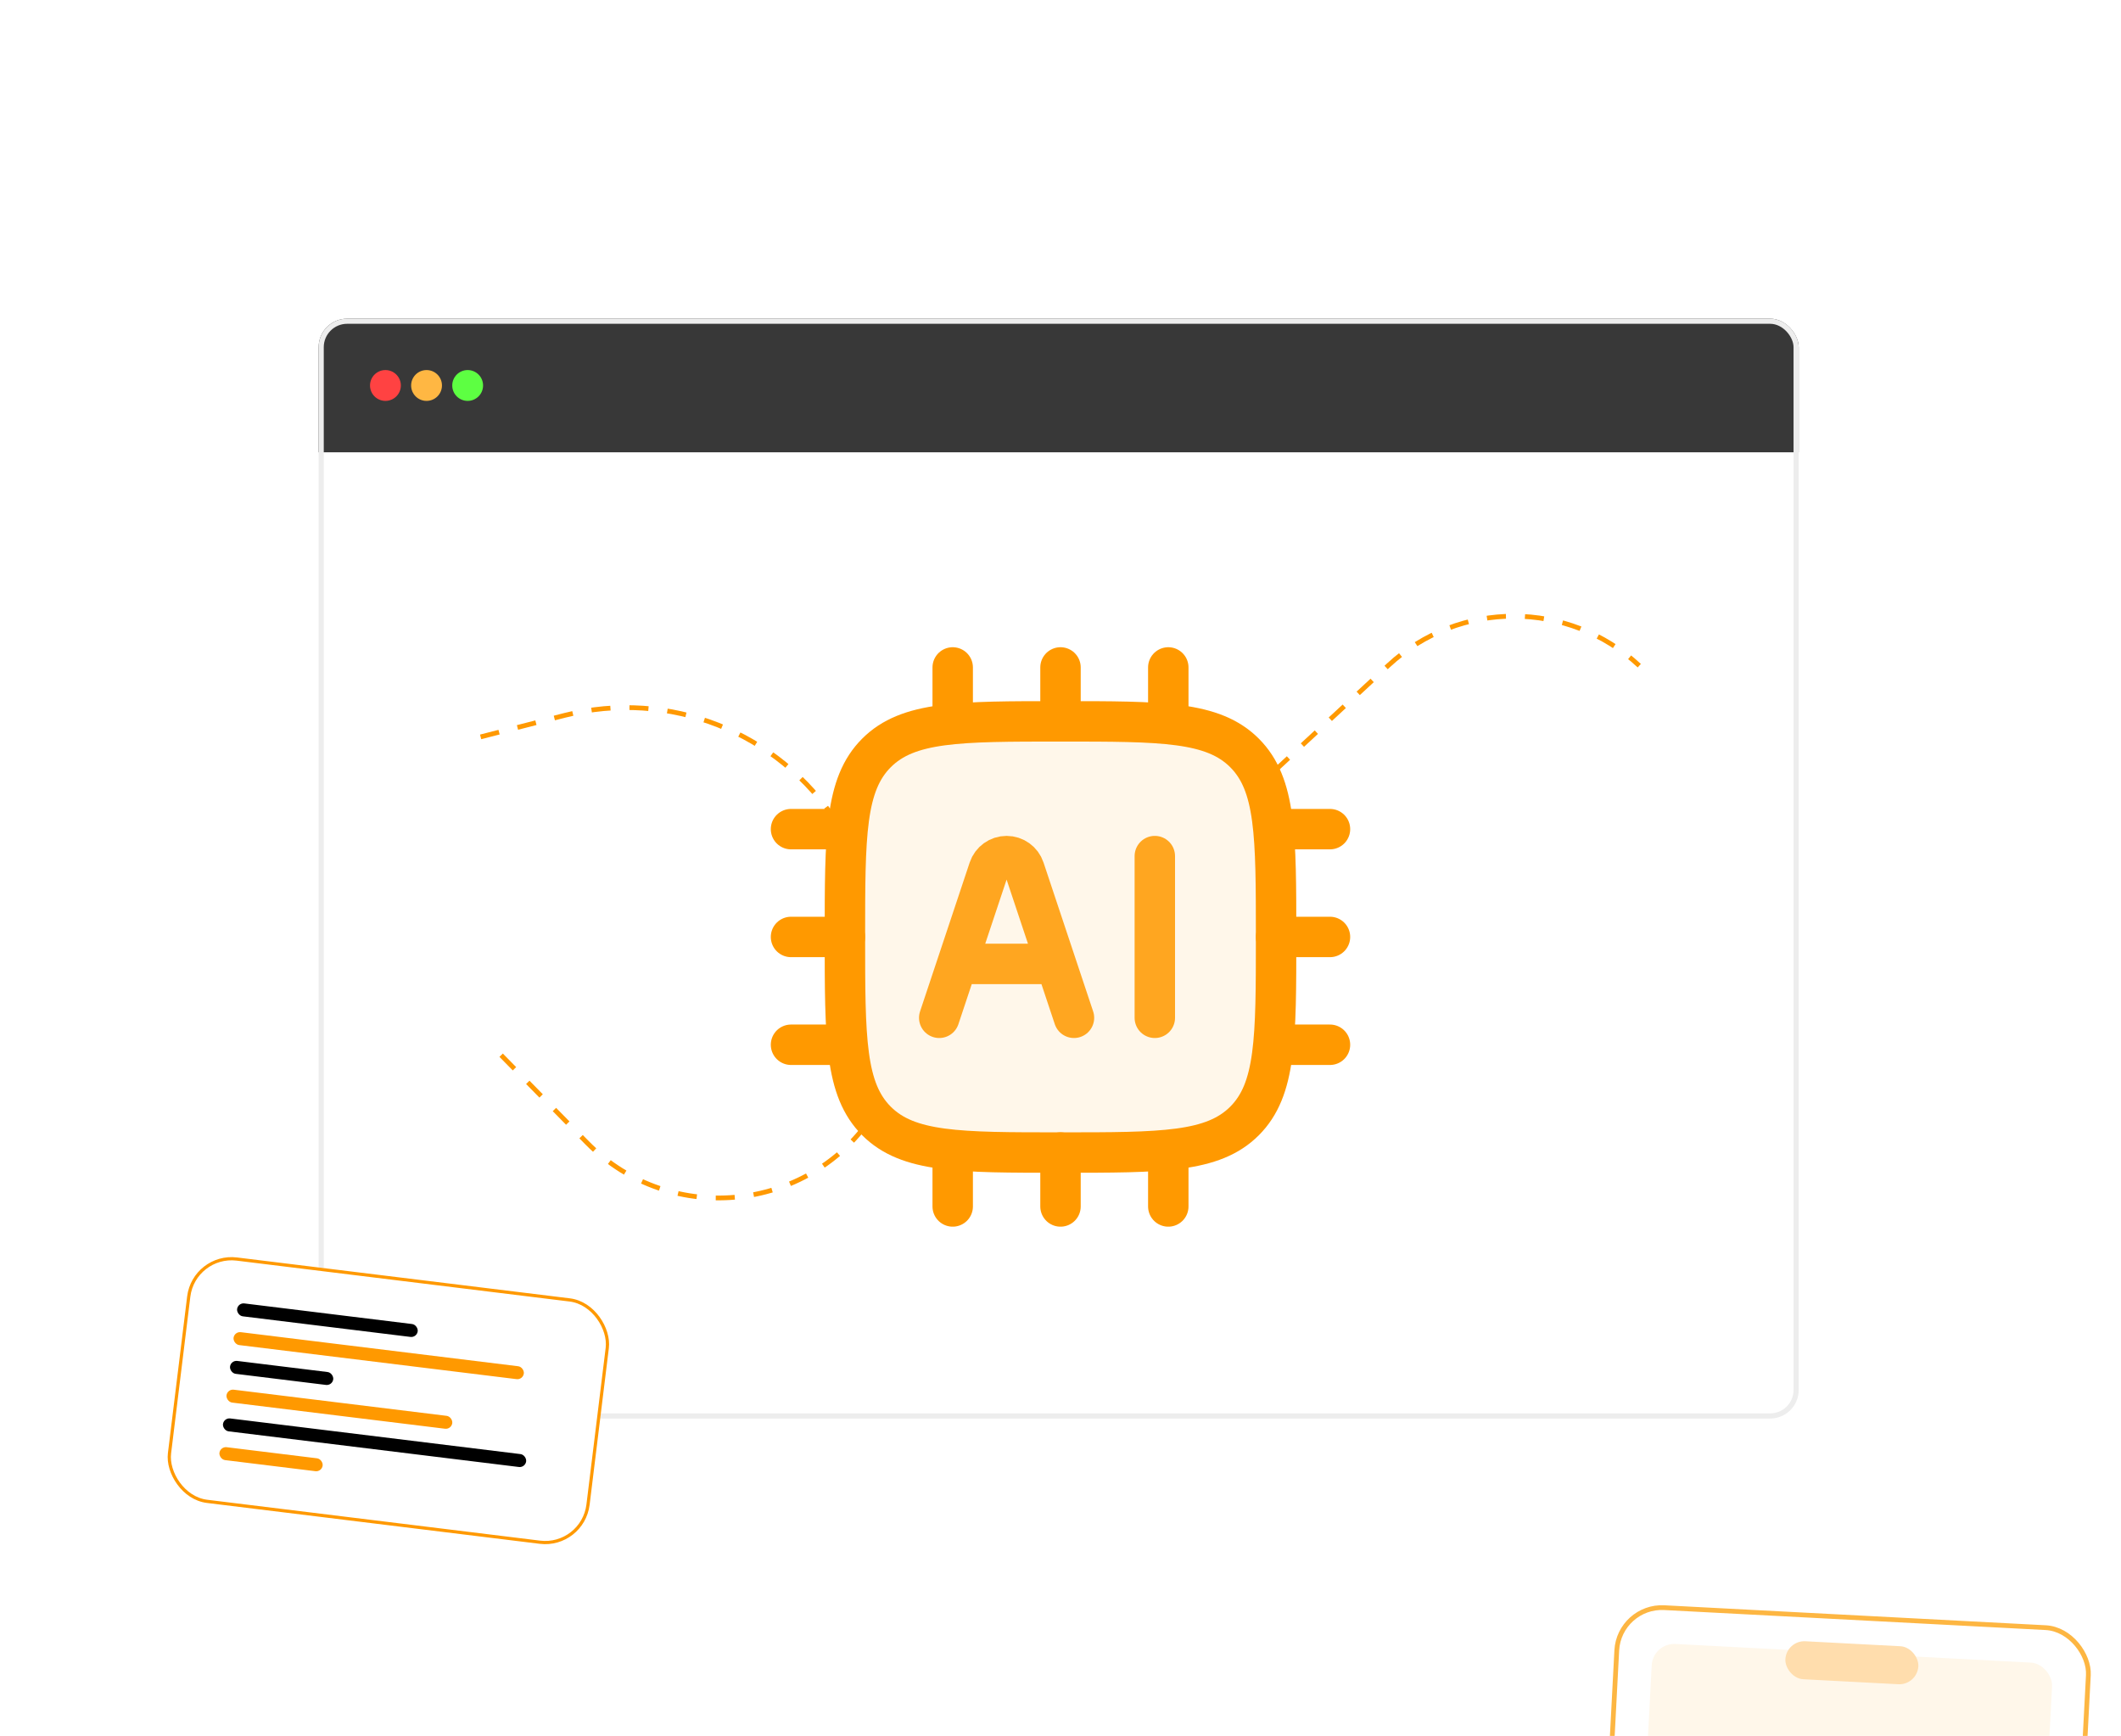 <svg width="446" height="365" viewBox="0 0 446 365" fill="none" xmlns="http://www.w3.org/2000/svg">
<g clip-path="url(#clip0_6328_23802)">
<g clip-path="url(#clip1_6328_23802)">
<rect x="67" y="67" width="311.226" height="231.258" rx="6" fill="white"/>
<rect x="67" y="67" width="372.823" height="28.097" fill="#383838"/>
<circle cx="81.049" cy="81.049" r="3.242" fill="#FF4242"/>
<circle cx="89.694" cy="81.049" r="3.242" fill="#FFB743"/>
<circle cx="98.339" cy="81.049" r="3.242" fill="#5DFF42"/>
<path d="M177.667 197C177.667 175.63 177.667 164.945 184.306 158.306C190.945 151.667 201.63 151.667 223 151.667C244.37 151.667 255.056 151.667 261.695 158.306C268.334 164.945 268.334 175.63 268.334 197C268.334 218.37 268.334 229.056 261.695 235.694C255.056 242.333 244.37 242.333 223 242.333C201.63 242.333 190.945 242.333 184.306 235.694C177.667 229.056 177.667 218.37 177.667 197Z" fill="#FFF7EA" stroke="#FF9900" stroke-width="8.5" stroke-linejoin="round"/>
<path d="M197.5 214L207.937 182.688C208.472 181.083 209.975 180 211.667 180C213.359 180 214.861 181.083 215.396 182.688L225.833 214M203.167 202.667H220.167" stroke="#FFA620" stroke-width="8.5" stroke-linecap="round" stroke-linejoin="round"/>
<path d="M242.833 180V214" stroke="#FFA620" stroke-width="8.5" stroke-linecap="round" stroke-linejoin="round"/>
<path d="M200.333 140.333V151.667M245.666 140.333V151.667M223 140.333V151.667M200.333 242.333V253.667M223 242.333V253.667M245.666 242.333V253.667M279.666 219.667H268.333M177.666 174.333H166.333M177.666 219.667H166.333M177.666 197H166.333M279.666 174.333H268.333M279.666 197H268.333" stroke="#FF9900" stroke-width="8.5" stroke-linecap="round" stroke-linejoin="round"/>
<path d="M268 162.098L291.97 139.882C306.853 126.087 329.861 126.122 344.702 139.962V139.962" stroke="#FF9900" stroke-dasharray="4 4"/>
<path d="M105.38 221.863L123.402 240.23C141.185 258.353 171.286 254.84 184.417 233.108V233.108" stroke="#FF9900" stroke-dasharray="4 4"/>
<path d="M176 173V173C163.764 153.9 140.658 144.799 118.683 150.424L97.324 155.892" stroke="#FF9900" stroke-dasharray="4 4"/>
</g>
<rect x="67.54" y="67.54" width="310.145" height="230.177" rx="5.46" stroke="#EDEDED" stroke-width="1.081"/>
<g filter="url(#filter0_dddd_6328_23802)">
<g clip-path="url(#clip2_6328_23802)">
<rect x="339.996" y="107" width="100.302" height="171.893" rx="10" transform="rotate(3 339.996 107)" fill="white"/>
<rect x="347.566" y="115.408" width="84.302" height="84.302" rx="4.74" transform="rotate(3 347.566 115.408)" fill="#FFF7EA"/>
<path d="M417.372 153.112L408.366 161.305C408.201 161.444 407.952 161.455 407.79 161.332L403.717 158.192C403.436 157.972 403.031 158.156 403.012 158.52L401.787 181.901C401.774 182.15 401.573 182.333 401.325 182.32L372.07 180.787C371.822 180.774 371.653 180.572 371.666 180.322L372.891 156.941C372.911 156.577 372.516 156.352 372.225 156.541L367.835 159.238C367.66 159.343 367.414 159.307 367.276 159.152L359.176 150.062C359.006 149.871 359.021 149.587 359.187 149.425C368.778 139.508 377.169 138.32 379.576 138.195C379.939 138.168 380.205 138.456 380.243 138.799C380.624 143.146 384.104 146.631 388.499 146.861C392.894 147.092 396.775 143.993 397.608 139.709C397.682 139.372 397.999 139.137 398.334 139.189C400.747 139.589 408.955 141.67 417.427 152.476C417.564 152.654 417.55 152.939 417.372 153.112Z" fill="#FFDDAD"/>
<rect x="342.781" y="206.714" width="51.04" height="7.698" rx="0.642" transform="rotate(3 342.781 206.714)" fill="#FFC059"/>
<rect x="342.177" y="218.246" width="84.302" height="6.415" rx="0.642" transform="rotate(3 342.177 218.246)" fill="#DCE3ED"/>
<rect x="341.707" y="227.214" width="31.541" height="6.415" rx="0.642" transform="rotate(3 341.707 227.214)" fill="#DCE3ED"/>
<circle cx="347.173" cy="245.488" r="6.415" transform="rotate(3 347.173 245.488)" fill="#FFF7F1"/>
<circle cx="362.548" cy="246.294" r="6.415" transform="rotate(3 362.548 246.294)" fill="#FFEEE0"/>
<circle cx="377.923" cy="247.099" r="6.415" transform="rotate(3 377.923 247.099)" fill="#FBCBA5"/>
<rect x="340.117" y="257.55" width="84.302" height="13.555" rx="6.778" transform="rotate(3 340.117 257.55)" fill="#FFEDD1"/>
<path d="M365.882 267.561C365.669 267.55 365.472 267.727 365.461 267.94C365.45 268.154 365.627 268.35 365.84 268.362C366.054 268.373 366.251 268.196 366.262 267.982C366.273 267.769 366.096 267.572 365.882 267.561ZM368.727 266.907L365.524 266.739C365.364 266.731 365.263 266.618 365.271 266.458C365.279 266.298 365.392 266.197 365.552 266.205L367.821 266.324C368.168 266.342 368.501 266.119 368.626 265.777L369.13 264.332C369.19 264.201 369.092 264.035 368.96 264.002C368.933 264 368.906 263.999 368.88 263.997L365.596 263.825C365.508 263.473 365.225 263.244 364.878 263.226L364.638 263.213C364.478 263.205 364.365 263.306 364.357 263.466C364.349 263.626 364.45 263.738 364.61 263.747L364.85 263.759C364.957 263.765 365.06 263.851 365.107 263.96L365.126 264.122L365.5 265.667C365.043 265.697 364.702 266.08 364.733 266.51C364.765 266.913 365.096 267.252 365.496 267.273L368.699 267.441C368.859 267.449 368.972 267.348 368.98 267.188C368.988 267.028 368.887 266.915 368.727 266.907ZM368.018 267.673C367.804 267.661 367.608 267.839 367.596 268.052C367.585 268.266 367.762 268.462 367.976 268.473C368.189 268.485 368.386 268.308 368.397 268.094C368.408 267.881 368.231 267.684 368.018 267.673Z" fill="#EE9607"/>
<path d="M374.871 268.161L373.64 264.499L374.152 264.526L375.409 268.189L374.871 268.161ZM371.981 268.01L373.614 264.498L374.127 264.525L372.519 268.038L371.981 268.01ZM372.713 267.087L372.736 266.636L374.802 266.744L374.778 267.195L372.713 267.087ZM377.627 268.306L377.632 267.828L377.795 264.717L378.276 264.742L378.088 268.33L377.627 268.306ZM376.763 268.322C376.53 268.31 376.33 268.243 376.162 268.121C375.997 267.999 375.87 267.835 375.782 267.628C375.697 267.422 375.661 267.185 375.675 266.919C375.689 266.649 375.749 266.417 375.855 266.224C375.965 266.028 376.108 265.877 376.285 265.774C376.465 265.67 376.671 265.624 376.904 265.636C377.119 265.648 377.302 265.714 377.453 265.835C377.608 265.956 377.723 266.12 377.798 266.326C377.873 266.528 377.903 266.765 377.889 267.035C377.875 267.301 377.82 267.533 377.724 267.73C377.628 267.927 377.497 268.078 377.33 268.182C377.167 268.287 376.978 268.333 376.763 268.322ZM376.899 267.887C377.042 267.895 377.171 267.864 377.284 267.794C377.397 267.721 377.488 267.62 377.557 267.49C377.625 267.357 377.664 267.201 377.674 267.023C377.683 266.846 377.66 266.689 377.606 266.552C377.552 266.412 377.472 266.302 377.366 266.221C377.261 266.137 377.135 266.091 376.988 266.083C376.838 266.075 376.702 266.107 376.582 266.18C376.462 266.249 376.366 266.35 376.294 266.483C376.222 266.613 376.181 266.767 376.172 266.945C376.163 267.122 376.187 267.281 376.245 267.421C376.306 267.558 376.393 267.669 376.505 267.753C376.617 267.835 376.748 267.879 376.899 267.887ZM380.64 268.464L380.644 267.986L380.808 264.875L381.289 264.9L381.101 268.488L380.64 268.464ZM379.776 268.48C379.543 268.468 379.343 268.401 379.175 268.279C379.01 268.157 378.883 267.993 378.795 267.786C378.709 267.58 378.674 267.343 378.688 267.076C378.702 266.807 378.762 266.575 378.868 266.382C378.978 266.185 379.121 266.035 379.298 265.932C379.478 265.828 379.684 265.782 379.917 265.794C380.132 265.806 380.315 265.872 380.466 265.993C380.621 266.114 380.736 266.278 380.811 266.484C380.886 266.686 380.916 266.923 380.902 267.192C380.888 267.459 380.833 267.691 380.737 267.888C380.641 268.085 380.51 268.236 380.343 268.34C380.18 268.445 379.991 268.491 379.776 268.48ZM379.912 268.045C380.055 268.053 380.184 268.022 380.297 267.952C380.41 267.879 380.501 267.778 380.57 267.648C380.638 267.514 380.677 267.359 380.687 267.181C380.696 267.004 380.673 266.846 380.619 266.71C380.565 266.57 380.485 266.46 380.379 266.379C380.274 266.294 380.148 266.248 380.001 266.241C379.851 266.233 379.715 266.265 379.595 266.338C379.475 266.407 379.379 266.508 379.307 266.641C379.235 266.771 379.194 266.925 379.185 267.103C379.176 267.28 379.2 267.439 379.258 267.579C379.319 267.716 379.406 267.827 379.518 267.911C379.63 267.993 379.761 268.037 379.912 268.045ZM383.874 268.633L384.038 265.507L382.916 265.448L382.94 264.987L385.692 265.131L385.668 265.592L384.545 265.533L384.381 268.66L383.874 268.633ZM386.731 268.844C386.475 268.831 386.252 268.763 386.063 268.64C385.875 268.513 385.729 268.347 385.627 268.139C385.528 267.932 385.486 267.697 385.5 267.433C385.513 267.17 385.58 266.941 385.7 266.745C385.82 266.549 385.98 266.4 386.181 266.297C386.382 266.191 386.609 266.145 386.861 266.158C387.114 266.172 387.335 266.241 387.524 266.368C387.713 266.491 387.856 266.656 387.955 266.863C388.054 267.071 388.096 267.306 388.083 267.569C388.069 267.832 388.002 268.061 387.882 268.257C387.762 268.453 387.602 268.604 387.401 268.71C387.204 268.813 386.98 268.857 386.731 268.844ZM386.754 268.399C386.908 268.407 387.047 268.376 387.17 268.307C387.294 268.235 387.392 268.134 387.464 268.004C387.539 267.874 387.581 267.721 387.591 267.543C387.6 267.365 387.574 267.208 387.513 267.071C387.455 266.935 387.366 266.825 387.247 266.744C387.128 266.659 386.992 266.612 386.838 266.604C386.681 266.596 386.541 266.628 386.417 266.7C386.293 266.769 386.194 266.869 386.119 266.998C386.043 267.128 386.001 267.282 385.992 267.459C385.982 267.637 386.008 267.794 386.07 267.931C386.131 268.068 386.221 268.179 386.34 268.264C386.459 268.345 386.597 268.39 386.754 268.399ZM391.442 269.091C391.1 269.073 390.8 268.979 390.542 268.808C390.284 268.633 390.087 268.404 389.951 268.119C389.816 267.831 389.757 267.506 389.776 267.144C389.795 266.781 389.887 266.466 390.052 266.197C390.217 265.925 390.435 265.717 390.706 265.574C390.978 265.427 391.285 265.362 391.626 265.38C391.848 265.392 392.058 265.444 392.255 265.537C392.453 265.626 392.626 265.746 392.776 265.898C392.929 266.046 393.044 266.217 393.119 266.409L392.657 266.591C392.6 266.447 392.517 266.321 392.41 266.213C392.303 266.104 392.179 266.017 392.038 265.952C391.901 265.886 391.756 265.85 391.602 265.842C391.363 265.829 391.146 265.878 390.952 265.987C390.758 266.097 390.602 266.253 390.485 266.456C390.369 266.659 390.303 266.897 390.289 267.171C390.274 267.444 390.315 267.689 390.409 267.907C390.508 268.124 390.648 268.298 390.829 268.427C391.015 268.553 391.228 268.623 391.471 268.635C391.628 268.644 391.778 268.621 391.922 268.567C392.065 268.509 392.195 268.428 392.31 268.325C392.428 268.218 392.526 268.095 392.601 267.955L393.042 268.178C392.946 268.368 392.816 268.535 392.651 268.677C392.486 268.819 392.299 268.927 392.089 269.002C391.883 269.073 391.668 269.103 391.442 269.091ZM395.072 269.22L395.075 268.773L395.122 267.881C395.132 267.693 395.118 267.535 395.08 267.406C395.045 267.278 394.986 267.179 394.9 267.109C394.818 267.04 394.705 267.001 394.562 266.994C394.429 266.987 394.311 267.008 394.209 267.057C394.11 267.107 394.026 267.188 393.955 267.301L393.533 267.114C393.6 267.001 393.683 266.903 393.78 266.819C393.877 266.732 393.991 266.666 394.124 266.621C394.257 266.573 394.41 266.554 394.584 266.563C394.827 266.576 395.026 266.634 395.182 266.738C395.337 266.842 395.45 266.987 395.519 267.172C395.591 267.358 395.619 267.583 395.601 267.85L395.523 269.244L395.072 269.22ZM394.316 269.242C394.011 269.226 393.778 269.145 393.614 269C393.454 268.851 393.38 268.653 393.393 268.407C393.407 268.144 393.505 267.949 393.686 267.821C393.871 267.691 394.121 267.633 394.435 267.65L395.147 267.687L395.127 268.072L394.548 268.041C394.312 268.029 394.145 268.058 394.045 268.128C393.946 268.195 393.892 268.293 393.886 268.423C393.879 268.542 393.919 268.639 394.004 268.712C394.093 268.781 394.218 268.821 394.378 268.829C394.518 268.836 394.641 268.814 394.747 268.761C394.852 268.705 394.937 268.624 395.001 268.517C395.065 268.411 395.1 268.288 395.108 268.148L395.277 268.157C395.259 268.505 395.169 268.778 395.008 268.975C394.85 269.169 394.62 269.258 394.316 269.242ZM396.511 267.913C396.525 267.636 396.59 267.413 396.705 267.245C396.82 267.076 396.964 266.953 397.136 266.877C397.307 266.8 397.486 266.767 397.67 266.776L397.646 267.237C397.492 267.229 397.344 267.246 397.202 267.286C397.063 267.323 396.946 267.393 396.851 267.494C396.761 267.592 396.711 267.73 396.701 267.907L396.511 267.913ZM396.141 269.276L396.276 266.713L396.763 266.739L396.628 269.301L396.141 269.276ZM398.914 269.483C398.658 269.469 398.463 269.394 398.33 269.257C398.197 269.116 398.137 268.923 398.149 268.677L398.289 266.017L398.776 266.043L398.64 268.631C398.633 268.757 398.659 268.856 398.717 268.928C398.778 268.996 398.869 269.033 398.989 269.04C399.023 269.042 399.061 269.037 399.102 269.025C399.144 269.014 399.195 268.989 399.255 268.951L399.42 269.34C399.328 269.393 399.24 269.431 399.157 269.455C399.077 269.478 398.996 269.487 398.914 269.483ZM397.789 267.214L397.811 266.794L399.462 266.88L399.44 267.301L397.789 267.214Z" fill="#EE9607"/>
<rect x="375.634" y="114.876" width="28" height="8" rx="4" transform="rotate(3 375.634 114.876)" fill="#FFDDAD"/>
</g>
<rect x="340.469" y="107.525" width="99.302" height="170.893" rx="9.5" transform="rotate(3 340.469 107.525)" stroke="#FDB642"/>
</g>
<g filter="url(#filter1_dddd_6328_23802)">
<rect x="40.501" y="108.75" width="89.338" height="52" rx="9.404" transform="rotate(7 40.501 108.75)" fill="white"/>
<rect x="40.793" y="109.124" width="88.666" height="51.328" rx="9.068" transform="rotate(7 40.793 109.124)" stroke="#FF9900" stroke-width="0.672"/>
<rect x="50.023" y="119.394" width="38.265" height="2.733" rx="1.367" transform="rotate(7 50.023 119.394)" fill="black"/>
<rect x="49.279" y="125.44" width="61.497" height="2.733" rx="1.367" transform="rotate(7 49.279 125.44)" fill="#FF9900"/>
<rect x="48.537" y="131.486" width="21.866" height="2.733" rx="1.367" transform="rotate(7 48.537 131.486)" fill="black"/>
<rect x="47.795" y="137.533" width="47.831" height="2.733" rx="1.367" transform="rotate(7 47.795 137.533)" fill="#FF9900"/>
<rect x="47.053" y="143.579" width="64.23" height="2.733" rx="1.367" transform="rotate(7 47.053 143.579)" fill="black"/>
<rect x="46.31" y="149.625" width="21.866" height="2.733" rx="1.367" transform="rotate(7 46.31 149.625)" fill="#FF9900"/>
</g>
<g filter="url(#filter2_dddd_6328_23802)">
<rect x="15" y="205.254" width="121.906" height="113" rx="5" transform="rotate(-2 15 205.254)" fill="white"/>
<rect x="15.517" y="205.737" width="120.906" height="112" rx="4.5" transform="rotate(-2 15.517 205.737)" stroke="#FF9900"/>
<g clip-path="url(#clip3_6328_23802)">
<rect x="24.776" y="285.278" width="106.094" height="23.813" rx="1.67" transform="rotate(-2 24.776 285.278)" fill="#FFF9F0"/>
<rect x="30.534" y="290.646" width="36.182" height="4.453" transform="rotate(-2 30.534 290.646)" fill="#FFD18C"/>
<rect x="30.748" y="296.766" width="22.823" height="4.453" transform="rotate(-2 30.748 296.766)" fill="#FFD18C"/>
<g filter="url(#filter3_dddd_6328_23802)">
<rect x="82.76" y="288.823" width="42.703" height="12.68" rx="6.34" transform="rotate(-2 82.76 288.823)" fill="#FF9900"/>
<path d="M92.205 292.335L92.36 292.928C92.492 293.431 92.902 293.813 93.413 293.909L94.015 294.023L93.422 294.178C92.919 294.31 92.537 294.72 92.441 295.231L92.327 295.833L92.172 295.24C92.04 294.737 91.63 294.355 91.119 294.259L90.517 294.145L91.11 293.99C91.613 293.858 91.995 293.448 92.091 292.937L92.205 292.335Z" fill="white" stroke="white" stroke-width="0.375" stroke-linejoin="round"/>
<path d="M90.293 294.903L90.404 295.327C90.498 295.686 90.791 295.959 91.156 296.028L91.586 296.109L91.163 296.22C90.803 296.314 90.531 296.607 90.462 296.972L90.38 297.402L90.269 296.978C90.175 296.619 89.883 296.346 89.518 296.277L89.088 296.196L89.511 296.085C89.87 295.991 90.143 295.698 90.212 295.334L90.293 294.903Z" fill="white" stroke="white" stroke-width="0.375" stroke-linejoin="round"/>
<path d="M98.43 296.687C98.036 296.701 97.683 296.628 97.369 296.468C97.059 296.305 96.811 296.076 96.627 295.781C96.442 295.483 96.342 295.14 96.329 294.75C96.315 294.353 96.39 294.002 96.554 293.695C96.717 293.385 96.948 293.139 97.246 292.958C97.548 292.773 97.896 292.674 98.289 292.66C98.515 292.652 98.728 292.68 98.927 292.743C99.129 292.807 99.313 292.897 99.476 293.014C99.64 293.127 99.775 293.261 99.88 293.417L99.369 293.769C99.295 293.664 99.201 293.571 99.086 293.49C98.972 293.408 98.847 293.348 98.713 293.308C98.581 293.264 98.447 293.245 98.309 293.249C98.042 293.259 97.807 293.328 97.604 293.458C97.404 293.587 97.249 293.762 97.137 293.981C97.026 294.197 96.975 294.445 96.985 294.727C96.995 295.002 97.061 295.244 97.183 295.456C97.309 295.666 97.479 295.83 97.691 295.945C97.906 296.06 98.151 296.112 98.426 296.103C98.641 296.095 98.832 296.044 99 295.949C99.167 295.854 99.296 295.725 99.387 295.562C99.482 295.399 99.525 295.214 99.518 295.006L100.133 294.907C100.145 295.259 100.08 295.568 99.937 295.833C99.797 296.094 99.597 296.3 99.335 296.45C99.076 296.596 98.774 296.675 98.43 296.687ZM98.585 295.089L98.567 294.566L100.119 294.512L100.134 294.946L99.793 295.047L98.585 295.089ZM101.94 296.565C101.669 296.574 101.426 296.522 101.21 296.407C100.998 296.288 100.827 296.121 100.697 295.907C100.571 295.692 100.503 295.442 100.493 295.156C100.483 294.871 100.535 294.616 100.65 294.393C100.764 294.17 100.925 293.994 101.133 293.864C101.343 293.73 101.586 293.659 101.86 293.649C102.109 293.64 102.335 293.697 102.54 293.82C102.745 293.939 102.909 294.117 103.032 294.355C103.159 294.591 103.229 294.877 103.24 295.211L101.054 295.287L101.135 295.206C101.141 295.377 101.183 295.524 101.262 295.647C101.34 295.767 101.442 295.858 101.566 295.921C101.691 295.983 101.828 296.012 101.976 296.007C102.147 296.001 102.286 295.959 102.395 295.881C102.503 295.799 102.587 295.696 102.646 295.571L103.205 295.786C103.132 295.937 103.036 296.07 102.918 296.185C102.803 296.301 102.663 296.391 102.499 296.456C102.337 296.521 102.151 296.558 101.94 296.565ZM101.163 294.882L101.071 294.807L102.64 294.753L102.559 294.833C102.554 294.681 102.516 294.558 102.446 294.464C102.375 294.366 102.288 294.295 102.182 294.251C102.08 294.202 101.973 294.18 101.862 294.184C101.751 294.188 101.641 294.217 101.531 294.273C101.422 294.325 101.331 294.403 101.261 294.505C101.19 294.605 101.157 294.73 101.163 294.882ZM103.761 296.434L103.664 293.653L104.248 293.633L104.305 294.143L104.384 296.413L103.761 296.434ZM105.647 296.369L105.597 294.944L106.22 294.923L106.27 296.347L105.647 296.369ZM105.597 294.944C105.589 294.722 105.557 294.552 105.501 294.435C105.449 294.315 105.375 294.232 105.281 294.187C105.19 294.142 105.084 294.121 104.961 294.126C104.754 294.129 104.595 294.203 104.485 294.348C104.375 294.493 104.324 294.697 104.333 294.961L104.1 294.969C104.089 294.676 104.123 294.424 104.201 294.213C104.279 293.999 104.396 293.835 104.552 293.722C104.707 293.605 104.895 293.543 105.113 293.535C105.336 293.528 105.527 293.566 105.686 293.649C105.848 293.733 105.974 293.867 106.062 294.054C106.153 294.236 106.205 294.478 106.215 294.778L106.22 294.923L105.597 294.944ZM108.144 296.348C107.873 296.358 107.63 296.305 107.414 296.19C107.202 296.071 107.031 295.904 106.901 295.69C106.775 295.475 106.707 295.225 106.697 294.939C106.687 294.654 106.739 294.4 106.854 294.176C106.969 293.953 107.13 293.777 107.337 293.647C107.547 293.514 107.79 293.442 108.064 293.432C108.313 293.424 108.54 293.481 108.744 293.604C108.949 293.723 109.113 293.901 109.236 294.138C109.364 294.375 109.433 294.66 109.445 294.994L107.258 295.07L107.339 294.989C107.345 295.16 107.387 295.307 107.466 295.431C107.544 295.55 107.646 295.642 107.771 295.704C107.895 295.767 108.032 295.795 108.18 295.79C108.351 295.784 108.49 295.742 108.599 295.664C108.708 295.582 108.791 295.479 108.85 295.354L109.409 295.569C109.336 295.72 109.241 295.853 109.122 295.969C109.007 296.084 108.868 296.174 108.703 296.24C108.542 296.305 108.355 296.341 108.144 296.348ZM107.367 294.665L107.275 294.591L108.844 294.536L108.763 294.617C108.758 294.465 108.72 294.342 108.65 294.247C108.58 294.15 108.492 294.078 108.386 294.034C108.284 293.985 108.178 293.963 108.066 293.967C107.955 293.971 107.845 294.001 107.735 294.057C107.626 294.109 107.536 294.186 107.465 294.289C107.394 294.388 107.361 294.513 107.367 294.665ZM110.325 294.724C110.315 294.423 110.363 294.175 110.472 293.978C110.58 293.781 110.723 293.633 110.902 293.534C111.084 293.431 111.275 293.376 111.475 293.369L111.496 293.964C111.326 293.97 111.165 294 111.015 294.053C110.868 294.103 110.75 294.182 110.661 294.289C110.572 294.396 110.53 294.535 110.536 294.705L110.325 294.724ZM109.965 296.218L109.868 293.436L110.491 293.415L110.588 296.196L109.965 296.218ZM113.683 296.088L113.637 295.566L113.605 294.659C113.598 294.47 113.573 294.313 113.527 294.189C113.486 294.06 113.419 293.964 113.328 293.9C113.24 293.833 113.124 293.802 112.979 293.807C112.846 293.811 112.73 293.843 112.632 293.902C112.534 293.961 112.451 294.052 112.385 294.173L111.833 293.991C111.888 293.867 111.962 293.751 112.055 293.644C112.151 293.533 112.272 293.443 112.418 293.375C112.568 293.307 112.749 293.269 112.96 293.261C113.231 293.252 113.459 293.298 113.645 293.399C113.83 293.497 113.969 293.642 114.061 293.836C114.157 294.029 114.21 294.265 114.219 294.543L114.256 296.068L113.683 296.088ZM112.884 296.183C112.55 296.194 112.288 296.129 112.097 295.987C111.911 295.845 111.812 295.639 111.803 295.368C111.793 295.079 111.882 294.855 112.069 294.696C112.26 294.537 112.53 294.452 112.879 294.44L113.624 294.414L113.641 294.892L113.096 294.911C112.847 294.92 112.674 294.961 112.577 295.035C112.479 295.105 112.432 295.203 112.437 295.329C112.44 295.437 112.486 295.521 112.573 295.581C112.665 295.637 112.788 295.663 112.944 295.657C113.085 295.652 113.206 295.616 113.308 295.55C113.409 295.483 113.486 295.397 113.538 295.291C113.594 295.185 113.619 295.067 113.615 294.937L113.798 294.931C113.812 295.309 113.746 295.61 113.602 295.835C113.457 296.055 113.218 296.171 112.884 296.183ZM116.013 296.073C115.72 296.084 115.493 296.019 115.332 295.88C115.175 295.737 115.091 295.528 115.082 295.254L114.982 292.389L115.599 292.367L115.695 295.115C115.7 295.245 115.733 295.342 115.795 295.407C115.86 295.472 115.952 295.502 116.071 295.498C116.108 295.496 116.148 295.488 116.192 295.471C116.236 295.455 116.285 295.425 116.34 295.383L116.584 295.847C116.49 295.918 116.395 295.971 116.3 296.008C116.205 296.048 116.109 296.07 116.013 296.073ZM114.569 293.807L114.55 293.273L116.381 293.209L116.399 293.743L114.569 293.807ZM118.298 295.994C118.027 296.003 117.784 295.95 117.568 295.835C117.356 295.717 117.185 295.55 117.055 295.335C116.929 295.121 116.86 294.87 116.85 294.585C116.841 294.299 116.893 294.045 117.008 293.822C117.122 293.599 117.283 293.422 117.49 293.293C117.701 293.159 117.944 293.087 118.218 293.078C118.467 293.069 118.693 293.126 118.898 293.249C119.103 293.368 119.267 293.546 119.39 293.783C119.517 294.02 119.587 294.306 119.598 294.639L117.412 294.716L117.493 294.635C117.499 294.805 117.541 294.953 117.62 295.076C117.698 295.196 117.8 295.287 117.924 295.349C118.049 295.412 118.186 295.441 118.334 295.435C118.505 295.429 118.644 295.387 118.753 295.309C118.861 295.228 118.945 295.124 119.004 295L119.563 295.214C119.49 295.365 119.394 295.499 119.276 295.614C119.161 295.73 119.021 295.82 118.856 295.885C118.695 295.95 118.509 295.986 118.298 295.994ZM117.52 294.311L117.429 294.236L118.998 294.181L118.917 294.262C118.911 294.11 118.874 293.987 118.804 293.893C118.733 293.795 118.645 293.724 118.54 293.679C118.438 293.631 118.331 293.609 118.22 293.612C118.109 293.616 117.999 293.646 117.889 293.702C117.779 293.754 117.689 293.832 117.619 293.934C117.548 294.033 117.515 294.159 117.52 294.311Z" fill="white"/>
</g>
</g>
<circle cx="30.545" cy="219.75" r="6.123" transform="rotate(-2 30.545 219.75)" fill="#FFD18C"/>
<rect x="39.788" y="213.301" width="88.507" height="56.778" rx="4.453" transform="rotate(-2 39.788 213.301)" fill="#FFF9F0"/>
<path d="M104.177 231.789C105.225 233.557 104.653 235.823 102.906 236.87L96.965 240.436C95.197 241.484 92.931 240.912 91.884 239.165C90.836 237.397 91.407 235.131 93.155 234.084L99.095 230.518C100.843 229.471 103.129 230.042 104.177 231.789Z" fill="#FFD899"/>
<path d="M93.241 259.391L88.441 259.558L86.98 251.991C86.908 249.937 88.507 248.223 90.561 248.151L94.271 248.022L93.241 259.391Z" fill="#FFD899"/>
<path d="M88.59 221.735C88.288 222.102 89.15 223.331 90.512 224.48C91.874 225.629 93.24 226.274 93.542 225.906C93.844 225.539 92.982 224.31 91.62 223.161C90.258 222.012 88.892 221.368 88.59 221.735Z" fill="#CEE2FD"/>
<path d="M89.283 221.732C89.283 221.732 89.93 222.842 91.076 223.81C92.222 224.777 93.454 225.196 93.454 225.196C94.421 224.05 94.257 222.335 93.111 221.367C91.944 220.422 90.229 220.586 89.283 221.732Z" fill="#FFD899"/>
<path d="M96.106 232.658L96.401 241.085C96.642 248.002 91.41 253.83 84.61 254.424C84.38 254.432 84.15 254.461 83.94 254.469C76.792 254.718 70.805 249.135 70.555 241.987L70.261 233.561C70.012 226.413 75.595 220.426 82.743 220.176C82.973 220.168 83.204 220.16 83.414 220.174C86.711 220.227 89.736 221.527 92.014 223.651C94.423 225.918 95.982 229.095 96.106 232.658Z" fill="white"/>
<path d="M89.979 232.075L90.328 242.074C90.501 247.041 88.245 251.548 84.609 254.404C84.379 254.412 84.149 254.441 83.939 254.448C82.765 254.489 81.628 254.382 80.527 254.105C76.93 253.266 73.889 250.916 72.141 247.725C71.2 246.016 70.628 244.063 70.555 241.967L70.26 233.54C70.011 226.392 75.594 220.405 82.742 220.156C82.972 220.147 83.203 220.139 83.413 220.153C84.037 220.593 84.641 221.055 85.205 221.581C88.026 224.231 89.834 227.925 89.979 232.075Z" fill="#FFD899"/>
<path d="M81.834 251.856C81.858 252.548 81.607 253.165 81.162 253.642C80.98 253.838 80.755 254.013 80.528 254.126C76.931 253.286 73.89 250.937 72.142 247.745L77.235 247.567C79.688 247.482 81.749 249.404 81.834 251.856Z" fill="#FF9900"/>
<path d="M96.091 232.806L96.292 238.57C96.467 243.58 92.564 247.809 87.479 248.238C87.311 248.244 87.144 248.271 86.977 248.277C81.653 248.463 77.188 244.421 77.008 239.265L76.807 233.5C76.626 228.323 80.799 224.001 86.123 223.815C86.29 223.809 86.458 223.803 86.626 223.818C89.104 223.858 91.341 224.808 93.031 226.323C94.829 227.918 96 230.207 96.091 232.806Z" fill="white"/>
<path d="M95.626 234.681C96.366 229.03 92.385 223.849 86.734 223.109C81.084 222.368 75.903 226.349 75.162 232C74.422 237.651 78.403 242.832 84.054 243.572C89.705 244.313 94.886 240.332 95.626 234.681Z" fill="#FFD899"/>
<path d="M89.515 240.955C93.731 239.116 95.657 234.208 93.818 229.993C91.98 225.778 87.072 223.852 82.857 225.69C78.642 227.529 76.715 232.437 78.554 236.652C80.393 240.867 85.3 242.793 89.515 240.955Z" fill="white"/>
<path d="M92.344 233.105C92.458 236.375 89.909 239.108 86.639 239.222C86.43 239.23 86.198 239.217 85.988 239.203C85.882 239.186 85.778 239.189 85.672 239.172C82.847 238.809 80.624 236.452 80.522 233.518C80.419 230.583 82.472 228.077 85.265 227.518C85.369 227.493 85.473 227.468 85.578 227.465C85.787 227.436 86.017 227.407 86.227 227.4C89.496 227.265 92.23 229.835 92.344 233.105Z" fill="#BA7206"/>
<path d="M91.045 233.15C91.151 236.189 88.933 238.785 85.989 239.203C85.883 239.186 85.778 239.189 85.673 239.172C82.848 238.809 80.625 236.452 80.522 233.518C80.42 230.583 82.473 228.077 85.266 227.518C85.37 227.493 85.474 227.468 85.579 227.465C88.545 227.676 90.938 230.09 91.045 233.15Z" fill="#FF9900"/>
<path d="M75.976 225.026C77.335 223.854 78.186 222.611 77.876 222.252C77.566 221.892 76.212 222.551 74.853 223.724C73.493 224.897 72.642 226.139 72.952 226.498C73.263 226.858 74.616 226.199 75.976 225.026Z" fill="#FF9900"/>
<path d="M77.171 222.281C77.171 222.281 76.539 223.415 75.397 224.378C74.255 225.342 73.033 225.804 73.033 225.804C72.07 224.662 72.2 222.958 73.34 221.974C74.481 220.989 76.207 221.139 77.171 222.281Z" fill="white"/>
<path d="M85.937 237.736C88.194 237.657 89.956 235.622 89.871 233.191C89.786 230.76 87.887 228.853 85.629 228.932C83.372 229.011 81.611 231.045 81.696 233.477C81.781 235.908 83.679 237.815 85.937 237.736Z" fill="#673E00"/>
<path d="M85.881 236.143C87.317 236.092 88.437 234.794 88.382 233.243C88.328 231.692 87.121 230.475 85.685 230.525C84.25 230.575 83.13 231.873 83.184 233.425C83.238 234.976 84.446 236.193 85.881 236.143Z" fill="#BA7206"/>
<path d="M87.516 234.478C87.915 233.68 87.826 232.828 87.318 232.574C86.81 232.321 86.076 232.762 85.677 233.56C85.279 234.358 85.368 235.211 85.876 235.464C86.383 235.718 87.118 235.276 87.516 234.478Z" fill="#FFD899"/>
<path d="M84.894 232.484C84.697 232.868 84.368 233.069 84.112 232.952C83.877 232.834 83.843 232.436 84.018 232.052C84.215 231.668 84.543 231.467 84.799 231.584C85.055 231.701 85.09 232.099 84.894 232.484Z" fill="#FFD899"/>
<path d="M72.296 241.36C74.091 241.297 75.48 239.379 75.4 237.075C75.319 234.771 73.799 232.955 72.005 233.017C70.21 233.08 68.821 234.998 68.901 237.302C68.982 239.606 70.502 241.423 72.296 241.36Z" fill="#FF9900"/>
<path d="M70.881 248.923L67.356 247.745C65.424 247.099 64.364 244.995 65.009 243.042L67.215 236.48C67.861 234.547 69.964 233.488 71.918 234.133C73.85 234.779 74.91 236.883 74.264 238.836L70.881 248.923Z" fill="white"/>
<path d="M79.05 259.886L74.439 260.047L72.849 248.77L76.559 248.64C78.613 248.569 80.327 250.167 80.398 252.221L79.05 259.886Z" fill="white"/>
</g>
</g>
<defs>
<filter id="filter0_dddd_6328_23802" x="282" y="98" width="207.16" height="356.906" filterUnits="userSpaceOnUse" color-interpolation-filters="sRGB">
<feFlood flood-opacity="0" result="BackgroundImageFix"/>
<feColorMatrix in="SourceAlpha" type="matrix" values="0 0 0 0 0 0 0 0 0 0 0 0 0 0 0 0 0 0 127 0" result="hardAlpha"/>
<feOffset dy="8"/>
<feGaussianBlur stdDeviation="8.5"/>
<feColorMatrix type="matrix" values="0 0 0 0 0.596 0 0 0 0 0.576 0 0 0 0 0.525 0 0 0 0.04 0"/>
<feBlend mode="normal" in2="BackgroundImageFix" result="effect1_dropShadow_6328_23802"/>
<feColorMatrix in="SourceAlpha" type="matrix" values="0 0 0 0 0 0 0 0 0 0 0 0 0 0 0 0 0 0 127 0" result="hardAlpha"/>
<feOffset dy="31"/>
<feGaussianBlur stdDeviation="15.5"/>
<feColorMatrix type="matrix" values="0 0 0 0 0.596 0 0 0 0 0.576 0 0 0 0 0.525 0 0 0 0.04 0"/>
<feBlend mode="normal" in2="effect1_dropShadow_6328_23802" result="effect2_dropShadow_6328_23802"/>
<feColorMatrix in="SourceAlpha" type="matrix" values="0 0 0 0 0 0 0 0 0 0 0 0 0 0 0 0 0 0 127 0" result="hardAlpha"/>
<feOffset dy="69"/>
<feGaussianBlur stdDeviation="20.5"/>
<feColorMatrix type="matrix" values="0 0 0 0 0.596 0 0 0 0 0.576 0 0 0 0 0.525 0 0 0 0.02 0"/>
<feBlend mode="normal" in2="effect2_dropShadow_6328_23802" result="effect3_dropShadow_6328_23802"/>
<feColorMatrix in="SourceAlpha" type="matrix" values="0 0 0 0 0 0 0 0 0 0 0 0 0 0 0 0 0 0 127 0" result="hardAlpha"/>
<feOffset dy="122"/>
<feGaussianBlur stdDeviation="24.5"/>
<feColorMatrix type="matrix" values="0 0 0 0 0.596 0 0 0 0 0.576 0 0 0 0 0.525 0 0 0 0.01 0"/>
<feBlend mode="normal" in2="effect3_dropShadow_6328_23802" result="effect4_dropShadow_6328_23802"/>
<feBlend mode="normal" in="SourceGraphic" in2="effect4_dropShadow_6328_23802" result="shape"/>
</filter>
<filter id="filter1_dddd_6328_23802" x="1.25" y="102.705" width="160.837" height="183.409" filterUnits="userSpaceOnUse" color-interpolation-filters="sRGB">
<feFlood flood-opacity="0" result="BackgroundImageFix"/>
<feColorMatrix in="SourceAlpha" type="matrix" values="0 0 0 0 0 0 0 0 0 0 0 0 0 0 0 0 0 0 127 0" result="hardAlpha"/>
<feOffset dy="5.374"/>
<feGaussianBlur stdDeviation="5.71"/>
<feColorMatrix type="matrix" values="0 0 0 0 0.596 0 0 0 0 0.576 0 0 0 0 0.525 0 0 0 0.04 0"/>
<feBlend mode="normal" in2="BackgroundImageFix" result="effect1_dropShadow_6328_23802"/>
<feColorMatrix in="SourceAlpha" type="matrix" values="0 0 0 0 0 0 0 0 0 0 0 0 0 0 0 0 0 0 127 0" result="hardAlpha"/>
<feOffset dy="20.823"/>
<feGaussianBlur stdDeviation="10.412"/>
<feColorMatrix type="matrix" values="0 0 0 0 0.596 0 0 0 0 0.576 0 0 0 0 0.525 0 0 0 0.04 0"/>
<feBlend mode="normal" in2="effect1_dropShadow_6328_23802" result="effect2_dropShadow_6328_23802"/>
<feColorMatrix in="SourceAlpha" type="matrix" values="0 0 0 0 0 0 0 0 0 0 0 0 0 0 0 0 0 0 127 0" result="hardAlpha"/>
<feOffset dy="46.348"/>
<feGaussianBlur stdDeviation="13.77"/>
<feColorMatrix type="matrix" values="0 0 0 0 0.596 0 0 0 0 0.576 0 0 0 0 0.525 0 0 0 0.02 0"/>
<feBlend mode="normal" in2="effect2_dropShadow_6328_23802" result="effect3_dropShadow_6328_23802"/>
<feColorMatrix in="SourceAlpha" type="matrix" values="0 0 0 0 0 0 0 0 0 0 0 0 0 0 0 0 0 0 127 0" result="hardAlpha"/>
<feOffset dy="81.949"/>
<feGaussianBlur stdDeviation="16.457"/>
<feColorMatrix type="matrix" values="0 0 0 0 0.596 0 0 0 0 0.576 0 0 0 0 0.525 0 0 0 0.01 0"/>
<feBlend mode="normal" in2="effect3_dropShadow_6328_23802" result="effect4_dropShadow_6328_23802"/>
<feBlend mode="normal" in="SourceGraphic" in2="effect4_dropShadow_6328_23802" result="shape"/>
</filter>
<filter id="filter2_dddd_6328_23802" x="-34" y="192" width="223.775" height="297.186" filterUnits="userSpaceOnUse" color-interpolation-filters="sRGB">
<feFlood flood-opacity="0" result="BackgroundImageFix"/>
<feColorMatrix in="SourceAlpha" type="matrix" values="0 0 0 0 0 0 0 0 0 0 0 0 0 0 0 0 0 0 127 0" result="hardAlpha"/>
<feOffset dy="8"/>
<feGaussianBlur stdDeviation="8.5"/>
<feColorMatrix type="matrix" values="0 0 0 0 0.596 0 0 0 0 0.576 0 0 0 0 0.525 0 0 0 0.04 0"/>
<feBlend mode="normal" in2="BackgroundImageFix" result="effect1_dropShadow_6328_23802"/>
<feColorMatrix in="SourceAlpha" type="matrix" values="0 0 0 0 0 0 0 0 0 0 0 0 0 0 0 0 0 0 127 0" result="hardAlpha"/>
<feOffset dy="31"/>
<feGaussianBlur stdDeviation="15.5"/>
<feColorMatrix type="matrix" values="0 0 0 0 0.596 0 0 0 0 0.576 0 0 0 0 0.525 0 0 0 0.04 0"/>
<feBlend mode="normal" in2="effect1_dropShadow_6328_23802" result="effect2_dropShadow_6328_23802"/>
<feColorMatrix in="SourceAlpha" type="matrix" values="0 0 0 0 0 0 0 0 0 0 0 0 0 0 0 0 0 0 127 0" result="hardAlpha"/>
<feOffset dy="69"/>
<feGaussianBlur stdDeviation="20.5"/>
<feColorMatrix type="matrix" values="0 0 0 0 0.596 0 0 0 0 0.576 0 0 0 0 0.525 0 0 0 0.02 0"/>
<feBlend mode="normal" in2="effect2_dropShadow_6328_23802" result="effect3_dropShadow_6328_23802"/>
<feColorMatrix in="SourceAlpha" type="matrix" values="0 0 0 0 0 0 0 0 0 0 0 0 0 0 0 0 0 0 127 0" result="hardAlpha"/>
<feOffset dy="122"/>
<feGaussianBlur stdDeviation="24.5"/>
<feColorMatrix type="matrix" values="0 0 0 0 0.596 0 0 0 0 0.576 0 0 0 0 0.525 0 0 0 0.01 0"/>
<feBlend mode="normal" in2="effect3_dropShadow_6328_23802" result="effect4_dropShadow_6328_23802"/>
<feBlend mode="normal" in="SourceGraphic" in2="effect4_dropShadow_6328_23802" result="shape"/>
</filter>
<filter id="filter3_dddd_6328_23802" x="55.484" y="282.323" width="97.671" height="114.359" filterUnits="userSpaceOnUse" color-interpolation-filters="sRGB">
<feFlood flood-opacity="0" result="BackgroundImageFix"/>
<feColorMatrix in="SourceAlpha" type="matrix" values="0 0 0 0 0 0 0 0 0 0 0 0 0 0 0 0 0 0 127 0" result="hardAlpha"/>
<feOffset dy="4.453"/>
<feGaussianBlur stdDeviation="4.732"/>
<feColorMatrix type="matrix" values="0 0 0 0 0.596 0 0 0 0 0.576 0 0 0 0 0.525 0 0 0 0.04 0"/>
<feBlend mode="normal" in2="BackgroundImageFix" result="effect1_dropShadow_6328_23802"/>
<feColorMatrix in="SourceAlpha" type="matrix" values="0 0 0 0 0 0 0 0 0 0 0 0 0 0 0 0 0 0 127 0" result="hardAlpha"/>
<feOffset dy="17.256"/>
<feGaussianBlur stdDeviation="8.628"/>
<feColorMatrix type="matrix" values="0 0 0 0 0.596 0 0 0 0 0.576 0 0 0 0 0.525 0 0 0 0.04 0"/>
<feBlend mode="normal" in2="effect1_dropShadow_6328_23802" result="effect2_dropShadow_6328_23802"/>
<feColorMatrix in="SourceAlpha" type="matrix" values="0 0 0 0 0 0 0 0 0 0 0 0 0 0 0 0 0 0 127 0" result="hardAlpha"/>
<feOffset dy="38.409"/>
<feGaussianBlur stdDeviation="11.411"/>
<feColorMatrix type="matrix" values="0 0 0 0 0.596 0 0 0 0 0.576 0 0 0 0 0.525 0 0 0 0.02 0"/>
<feBlend mode="normal" in2="effect2_dropShadow_6328_23802" result="effect3_dropShadow_6328_23802"/>
<feColorMatrix in="SourceAlpha" type="matrix" values="0 0 0 0 0 0 0 0 0 0 0 0 0 0 0 0 0 0 127 0" result="hardAlpha"/>
<feOffset dy="67.911"/>
<feGaussianBlur stdDeviation="13.638"/>
<feColorMatrix type="matrix" values="0 0 0 0 0.596 0 0 0 0 0.576 0 0 0 0 0.525 0 0 0 0.01 0"/>
<feBlend mode="normal" in2="effect3_dropShadow_6328_23802" result="effect4_dropShadow_6328_23802"/>
<feBlend mode="normal" in="SourceGraphic" in2="effect4_dropShadow_6328_23802" result="shape"/>
</filter>
<clipPath id="clip0_6328_23802">
<rect width="445" height="365" fill="white" transform="translate(0.25)"/>
</clipPath>
<clipPath id="clip1_6328_23802">
<rect x="67" y="67" width="311.226" height="231.258" rx="6" fill="white"/>
</clipPath>
<clipPath id="clip2_6328_23802">
<rect x="339.996" y="107" width="100.302" height="171.893" rx="10" transform="rotate(3 339.996 107)" fill="white"/>
</clipPath>
<clipPath id="clip3_6328_23802">
<rect x="24.776" y="285.278" width="106.094" height="23.813" rx="1.67" transform="rotate(-2 24.776 285.278)" fill="white"/>
</clipPath>
</defs>
</svg>
